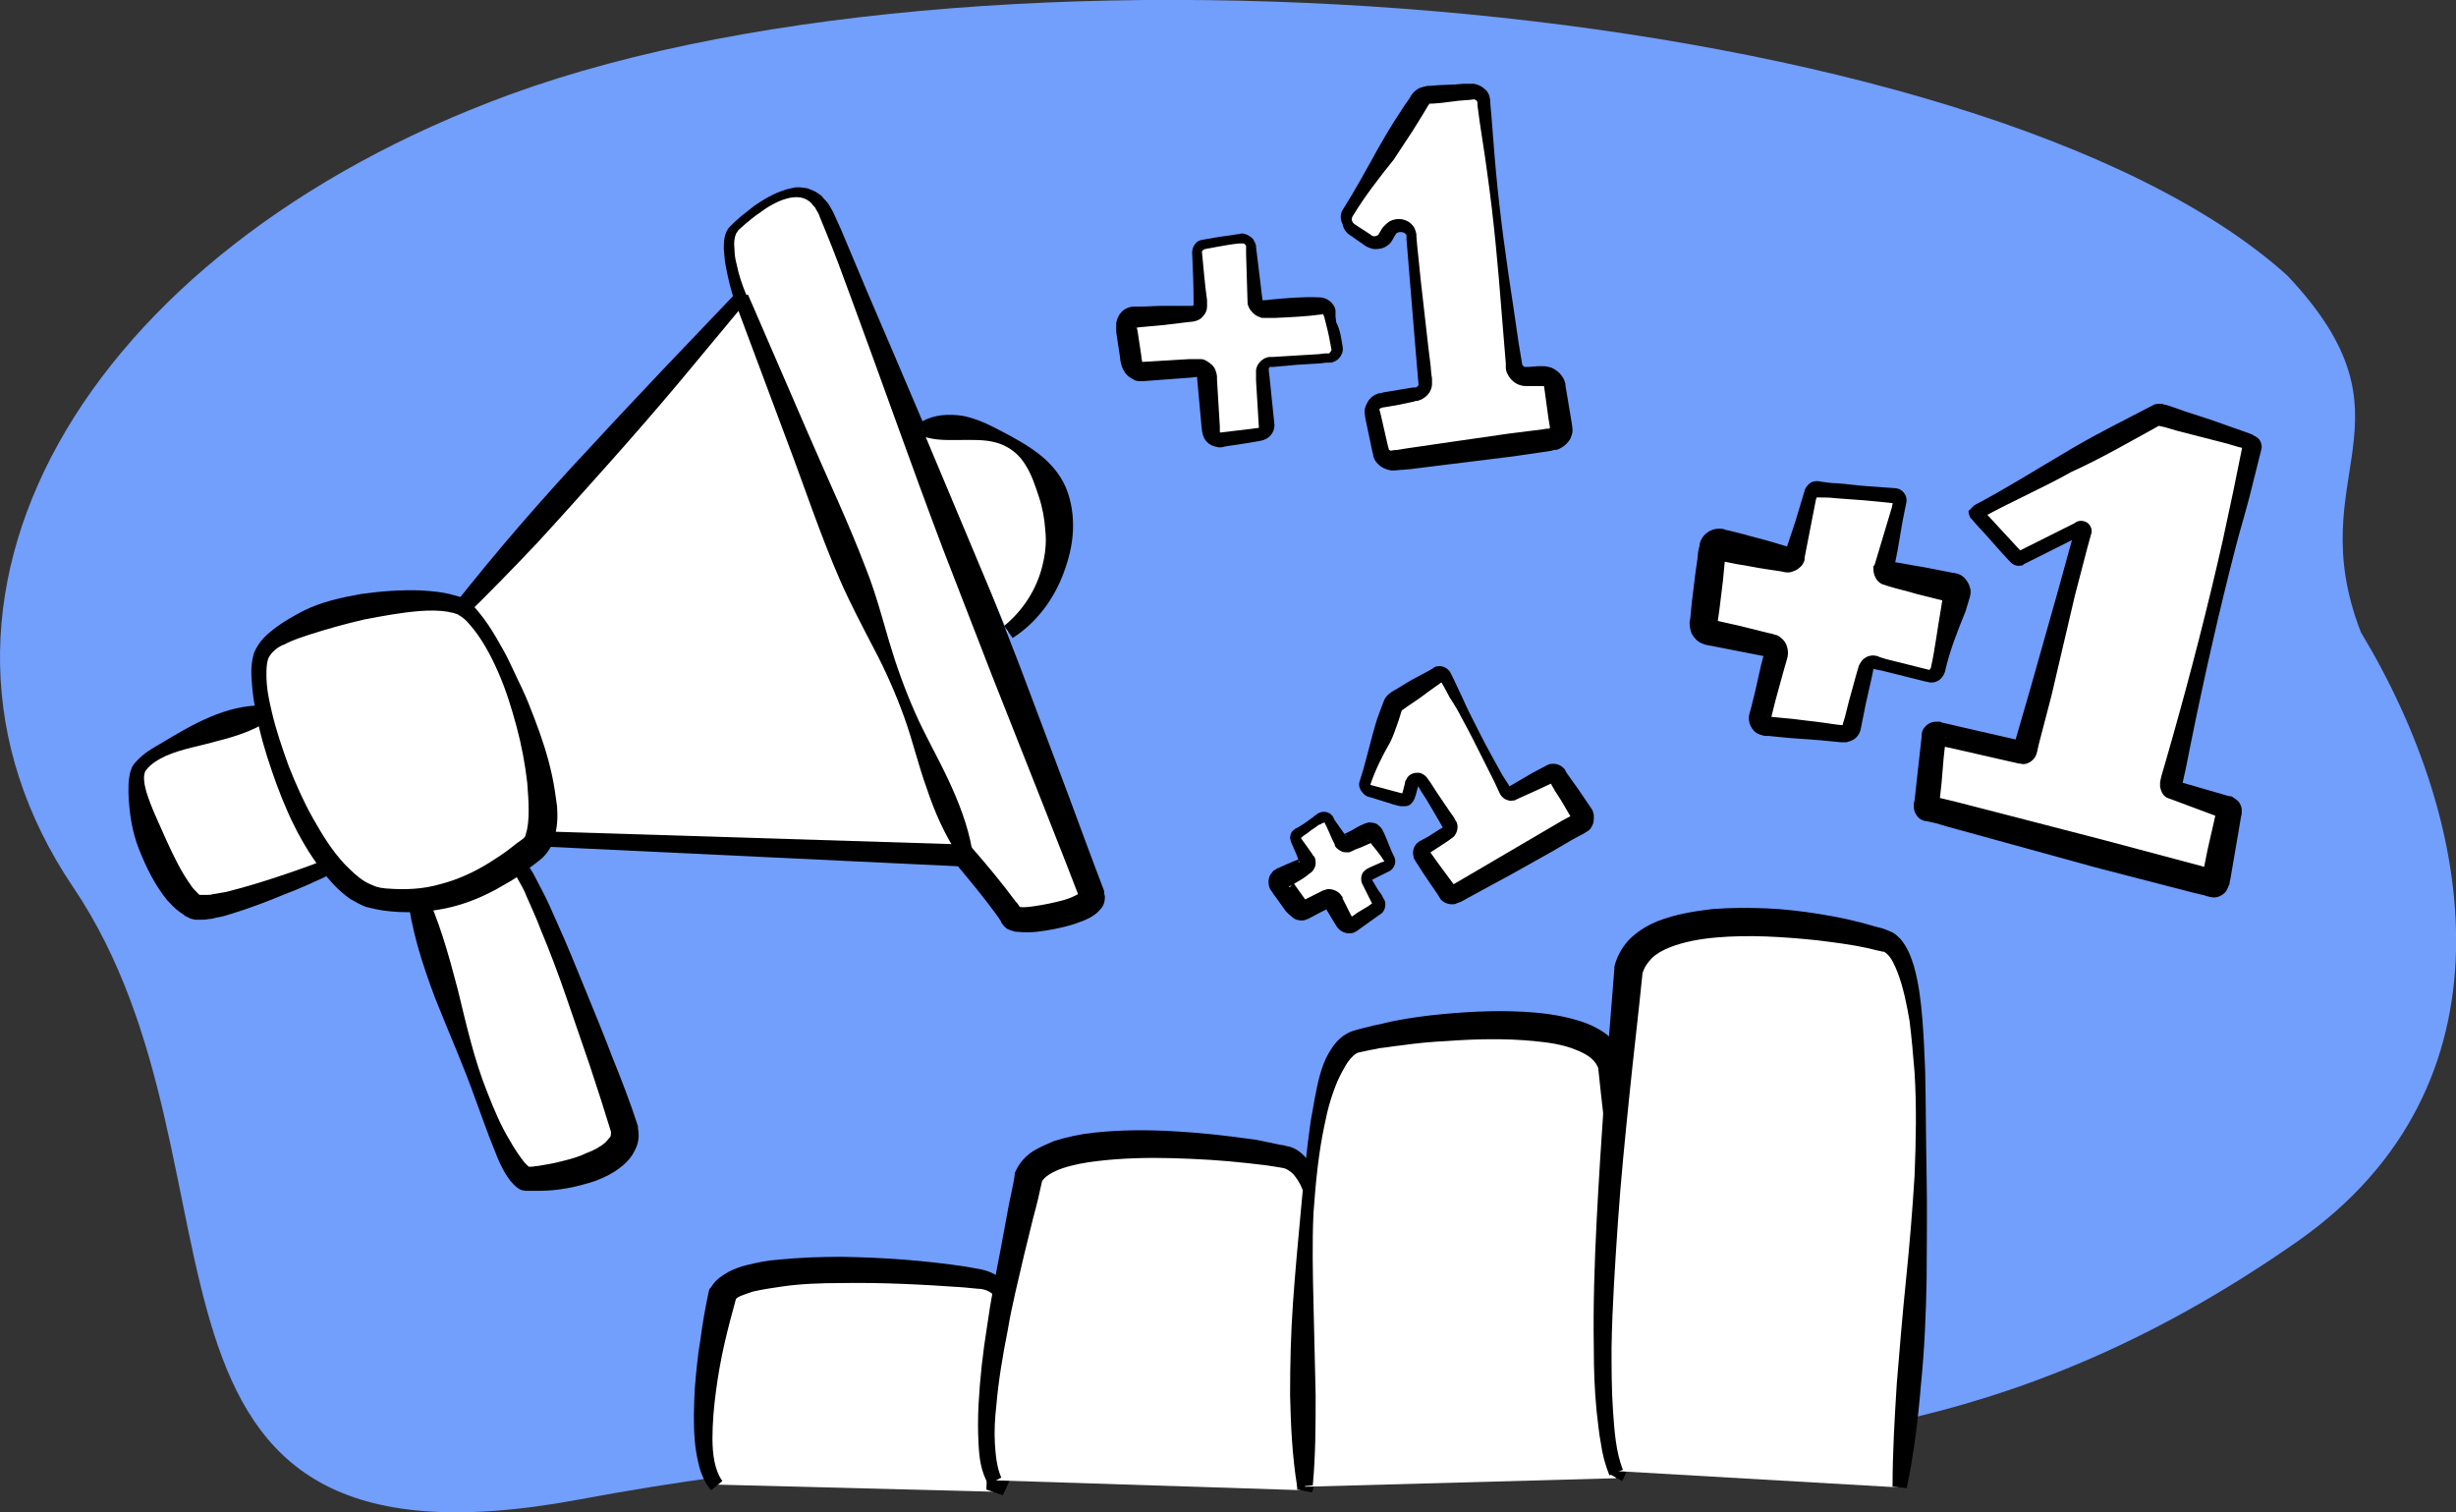 <?xml version="1.0" encoding="utf-8"?>
<!-- Generator: Adobe Illustrator 24.3.0, SVG Export Plug-In . SVG Version: 6.00 Build 0)  -->
<svg version="1.1" id="Слой_1" xmlns="http://www.w3.org/2000/svg" xmlns:xlink="http://www.w3.org/1999/xlink" x="0px" y="0px"
	 viewBox="0 0 346.1 213.1" style="enable-background:new 0 0 346.1 213.1;" xml:space="preserve">
<rect x="0" y="0" width="346.1" height="213.1" fill="#333333" stroke="none"/>
<style type="text/css">
	.st0{fill:#729EFC;}
	.st1{fill:#FFFFFF;}
</style>
<g>
	<path class="st0" d="M71.9,13.3C11.3,35.5-16.7,85,10.3,125s2.2,99.2,71.3,86.3c110.8-20.7,167.9,15.6,242.2-36.4
		c31.2-21.9,25.3-58.6,8.9-85.8c-8.7-22.4,9.1-29.7-10.4-50.3C279.2,0,141.2-12,71.9,13.3z"/>
	<g>
		<g>
			<path class="st1" d="M188.4,49l-0.8-4.8c-0.1-0.6-0.7-1.1-1.3-1l-8,0.5c-0.7,0-1.2-0.5-1.3-1.1l-0.6-7.8
				c-0.1-0.7-0.7-1.2-1.4-1.1l-5.2,0.8c-0.6,0.1-1.1,0.7-1,1.3l0.5,7.3c0,0.7-0.5,1.3-1.1,1.3l-8.2,0.5c-0.7,0-1.2,0.7-1.1,1.4
				l0.7,5.1c0.1,0.6,0.7,1.1,1.3,1l7.9-0.6c0.7,0,1.3,0.5,1.3,1.1l0.5,7.9c0,0.7,0.7,1.2,1.4,1.1l5.4-0.7c0.6-0.1,1.1-0.7,1.1-1.3
				l-0.6-7.6c-0.1-0.7,0.5-1.3,1.1-1.3l8.4-0.6C188,50.3,188.5,49.7,188.4,49z"/>
			<path d="M187.6,49.1c-0.2-1.1-0.4-2.2-0.7-3.3l-0.2-0.8l-0.1-0.4l-0.1-0.2l0-0.1c0,0,0,0,0,0c-0.1-0.1-0.2,0-0.2,0
				c-2.2,0.3-4.4,0.4-6.7,0.5l-0.8,0l-0.4,0c0,0-0.2,0-0.4,0c-0.1,0-0.3,0-0.4-0.1c-0.5-0.1-1-0.5-1.3-0.9c-0.2-0.2-0.3-0.5-0.4-0.7
				c-0.1-0.2-0.1-0.6-0.1-0.7l-0.1-3.3l-0.1-3.3l0-0.8l0-0.2c0,0,0-0.1,0-0.1c0-0.1,0-0.1-0.1-0.2c-0.1-0.1-0.2-0.2-0.3-0.2
				c-0.1,0-0.2,0-0.5,0c-1.1,0.1-2.2,0.3-3.3,0.5c-0.5,0.1-1.1,0.2-1.6,0.3c-0.3,0.1-0.5,0.3-0.4,0.6c0.2,2.2,0.4,4.4,0.7,6.6l0,0.4
				l0,0.2c0,0.1,0,0.2,0,0.3c0,0.5-0.2,1-0.6,1.4c-0.3,0.4-0.8,0.6-1.3,0.7l-0.9,0.1l-3.3,0.4c-1.1,0.1-2.2,0.2-3.3,0.3l-0.8,0.1
				c0,0,0.1,0,0.2,0c0,0,0.1-0.1,0.1-0.1c0,0,0,0,0,0c0,0,0-0.1,0,0.1l0.1,0.4l0.5,3.3l0.1,0.8l0.1,0.4c0,0.1,0,0,0,0c0,0,0,0,0,0
				c0-0.1-0.1-0.1-0.1-0.1c0,0-0.1,0-0.1,0c0,0,0,0-0.1,0l0.2,0l6.7-0.4l0.8,0l0.3,0c0.1,0,0.3,0,0.5,0c0.3,0,0.6,0.1,0.9,0.3
				c0.5,0.3,1,0.7,1.2,1.3c0.1,0.3,0.2,0.6,0.2,0.9l0,0.4l0.2,3.3l0.2,3.3l0,0.8c0,0,0,0,0,0c0.1,0-0.3,0.1,0.5,0l3.3-0.4l1.6-0.2
				c0.1,0,0.1,0,0.1-0.1l-0.4-6.6l0-0.8l0-0.2c0-0.1,0-0.2,0-0.4c0-0.2,0.1-0.5,0.2-0.7c0.2-0.4,0.6-0.8,1-1
				c0.2-0.1,0.5-0.2,0.7-0.2l0.4,0l3.3-0.2l3.3-0.2l0.8-0.1l0.4,0c0.1,0,0.1,0,0.2,0C187.6,49.5,187.7,49.3,187.6,49.1z M189.2,48.8
				c0.2,0.9-0.4,1.9-1.3,2.2c-0.2,0.1-0.5,0.1-0.6,0.1l-0.4,0l-0.8,0.1l-3.3,0.2l-3.3,0.3l-0.4,0c0,0-0.1,0-0.1,0
				c-0.1,0-0.1,0.1-0.2,0.2c0,0,0,0.1,0,0.1c0,0,0,0,0,0.1l0,0.2l0.1,0.8l0.7,6.8c0,1.1-0.8,2-1.9,2.2l-1.7,0.3l-3.3,0.5l-0.4,0.1
				c-0.1,0-0.5,0.1-0.7,0c-0.6-0.1-1.1-0.3-1.5-0.7c-0.4-0.4-0.6-0.9-0.7-1.5l-0.1-0.9l-0.3-3.3l-0.3-3.3l0-0.4c0,0,0,0,0,0.1
				c0,0,0,0.1,0.1,0.1c0,0,0,0,0.1,0c0,0,0,0,0,0l-0.2,0l-0.8,0.1l-6.7,0.5l-0.2,0c-0.2,0-0.3,0-0.5,0c-0.3,0-0.6-0.1-0.9-0.3
				c-0.6-0.3-1-0.7-1.3-1.3c-0.1-0.1-0.1-0.3-0.2-0.4c0-0.1-0.1-0.4-0.1-0.4l-0.1-0.4l-0.1-0.8l-0.5-3.3l0-0.4c0,0,0-0.2,0-0.4
				c0-0.2,0-0.3,0-0.5c0.1-0.6,0.4-1.2,0.8-1.6c0.4-0.4,1.1-0.7,1.7-0.7l0.8,0c1.1,0,2.2-0.1,3.3-0.1l3.3,0l0.8,0c0,0,0.1,0,0.1,0
				c0,0,0.1-0.1,0.1-0.1c0,0,0,0,0-0.1l0-0.2l0-0.4c0-2.2-0.1-4.4-0.2-6.7c0-0.9,0.6-1.7,1.4-1.8l1.7-0.3c1.1-0.2,2.2-0.3,3.3-0.5
				c0.2,0,0.2,0,0.5-0.1c0.2,0,0.4,0,0.6,0.1c0.4,0.1,0.8,0.4,1.1,0.7c0.1,0.2,0.2,0.4,0.3,0.6c0,0.1,0.1,0.2,0.1,0.3l0,0.2l0.1,0.8
				l0.4,3.3l0.4,3.3c0,0.2,0,0.1,0,0.1c0,0,0,0,0,0c0,0,0,0,0,0l0,0c0,0,0,0,0.1,0l0.4,0l0.8-0.1c2.2-0.2,4.4-0.4,6.7-0.3
				c1.1,0,2.1,0.8,2.3,1.8l0,0.2l0,0.1l0,0.2l0,0.4l0.1,0.8C188.9,46.6,189,47.7,189.2,48.8z"/>
		</g>
		<g>
			<path class="st1" d="M189.9,30.1l10.1-16c0.3-0.4,0.8-0.7,1.3-0.8l6-0.5c0.9-0.1,1.7,0.6,1.8,1.4l4.3,37.3
				c0.1,0.8,0.9,1.5,1.8,1.4l2.2-0.1c0.9,0,1.6,0.5,1.8,1.4l0.9,5.8c0.1,0.9-0.5,1.7-1.4,1.8l-22.2,3c-0.9,0.1-1.7-0.4-1.9-1.3
				l-1.2-5.3c-0.2-0.9,0.4-1.7,1.3-1.9l4.7-0.9c0.8-0.2,1.4-0.9,1.4-1.7l-2-20.7c-0.1-1.5-2.2-2-3.1-0.7l-0.7,1
				c-0.5,0.8-1.6,1-2.4,0.4l-2.3-1.5C189.7,31.7,189.4,30.8,189.9,30.1z"/>
			<path d="M189.2,29.6c1.7-2.7,3.3-5.6,4.9-8.5c0.8-1.4,1.6-2.8,2.5-4.2l1.3-2l0.7-1l0.3-0.5c0.2-0.3,0.5-0.6,0.8-0.8
				c0.3-0.2,0.6-0.3,1-0.4c0.2,0,0.3-0.1,0.5-0.1l0.3,0l1.2-0.1l2.4-0.1l1.2-0.1l0.6,0c0.2,0,0.5,0,0.8,0c0.6,0.1,1.2,0.4,1.7,0.9
				c0.2,0.2,0.4,0.5,0.5,0.9c0,0.2,0.1,0.3,0.1,0.5l0,0.3c0.3,3.2,0.5,6.5,0.8,9.7c0.6,6.5,1.5,12.9,2.5,19.4l0.7,4.8l0.4,2.4
				l0.1,0.6c0,0.1,0,0.1,0.1,0.2c0.1,0.1,0.1,0.1,0.2,0.2c0.1,0,0.1,0,0.2,0l0.5,0l1.2-0.1l0.3,0l0.2,0l0.3,0c0.4,0,0.7,0.1,1.1,0.2
				c0.7,0.3,1.3,0.8,1.7,1.5c0.1,0.2,0.2,0.4,0.2,0.5l0.1,0.3l0,0.2l0.1,0.6l0.2,1.2l0.4,2.4l0.2,1.2c0,0.1,0.1,0.6,0.1,1
				c0,0.4-0.2,0.8-0.3,1.1c-0.4,0.7-1,1.2-1.7,1.5c-0.2,0.1-0.4,0.1-0.6,0.1l-0.3,0.1l-0.6,0.1l-4.8,0.7l-9.7,1.2l-4.8,0.6l-1.2,0.1
				c-0.4,0-0.7,0.1-1.5,0.1c-0.7-0.1-1.4-0.4-1.9-0.9c-0.3-0.3-0.5-0.6-0.6-0.9c-0.1-0.2-0.1-0.4-0.1-0.5l-0.1-0.3l-1-4.8
				c0-0.1-0.1-0.6-0.1-0.9c0-0.4,0.1-0.7,0.3-1.1c0.3-0.7,0.9-1.2,1.5-1.4c0.2-0.1,0.3-0.1,0.5-0.1l0.3-0.1l0.6-0.1l1.2-0.2l2.4-0.4
				l0.3,0c0,0,0.1,0,0.1,0c0.1,0,0.1-0.1,0.2-0.1c0.1-0.1,0.2-0.2,0.2-0.3l-0.4-4.7l-0.8-9.7l-0.4-4.9l-0.1-1.2l0-0.3l0-0.2
				c0-0.1-0.1-0.2-0.1-0.2c-0.2-0.3-0.8-0.4-1.2-0.2c-0.1,0.1-0.2,0.1-0.2,0.2c-0.1,0.1-0.2,0.3-0.3,0.5l-0.3,0.5
				c-0.1,0.2-0.4,0.5-0.6,0.6c-0.5,0.4-1.1,0.5-1.7,0.5c-0.3,0-0.6-0.1-0.9-0.2c-0.1-0.1-0.3-0.1-0.4-0.2l-0.3-0.2l-2-1.4
				c-0.5-0.3-0.9-0.9-1-1.5C188.8,30.8,188.9,30.1,189.2,29.6z M190.6,30.5c-0.2,0.4-0.1,0.8,0.3,1.1l2,1.3l0.3,0.2
				c0,0,0.1,0.1,0.1,0.1c0.1,0,0.2,0.1,0.3,0.1c0.2,0,0.5-0.1,0.6-0.2c0.1-0.1,0.1-0.1,0.2-0.3l0.3-0.5c0.1-0.2,0.2-0.3,0.4-0.5
				c0.2-0.2,0.4-0.4,0.7-0.6c1.1-0.6,2.5-0.4,3.3,0.6c0.2,0.2,0.3,0.5,0.4,0.8c0,0.1,0.1,0.3,0.1,0.4l0,0.3l0.1,1.2l0.5,4.9l1.1,9.7
				l0.3,2.4l0.1,1.2l0.1,0.6l0,0.3c0,0.1,0,0.3,0,0.5c0,0.7-0.4,1.4-0.9,1.8c-0.3,0.2-0.5,0.4-0.9,0.5c-0.2,0.1-0.3,0.1-0.5,0.1
				l-0.3,0.1l-2.4,0.5l-1.2,0.2l-0.6,0.1c-0.1,0-0.2,0-0.3,0.1c0,0-0.1,0-0.1,0c-0.1,0-0.2,0.1-0.2,0.2c0,0,0,0.1,0,0.1
				c0,0,0,0,0.1,0.3l1.1,4.8l0.1,0.3c0,0.1,0,0.1,0,0.1c0,0,0,0.1,0.1,0.1c0.1,0.1,0.1,0.1,0.2,0.1c0,0,0.5-0.1,0.9-0.1l1.2-0.2
				l4.8-0.7l9.7-1.4l4.8-0.6l0.6-0.1l0.3,0l0,0c0,0,0.1,0,0.1-0.1l0,0c0,0,0,0.1,0-0.2l-0.2-1.2l-0.6-4.4c0,0,0-0.1-0.1-0.1
				c0,0-0.1,0-0.1,0l0,0l-0.2,0l-0.3,0l-1.2,0l-0.3,0l-0.4,0c-0.4,0-0.7-0.1-1-0.2c-0.7-0.3-1.2-0.8-1.5-1.4c-0.2-0.3-0.3-0.7-0.3-1
				l0-0.6l-0.2-2.4l-0.4-4.9c-0.5-6.5-1.1-13-2-19.4c-0.4-3.2-1-6.4-1.4-9.7l0-0.3c0,0,0-0.1,0-0.1c0-0.1-0.1-0.1-0.1-0.2
				c-0.1-0.1-0.3-0.2-0.4-0.2c-0.1,0-0.6,0.1-1,0.1l-1.2,0.1l-2.4,0.3l-1.2,0.1l-0.3,0c0,0-0.1,0-0.1,0c-0.1,0-0.1,0-0.1,0.1
				c0,0-0.1,0.1-0.1,0.1l-0.3,0.5l-0.6,1l-1.3,2.1c-0.9,1.4-1.8,2.7-2.7,4.1C194.3,25.1,192.3,27.7,190.6,30.5z"/>
		</g>
	</g>
	<g>
		<g>
			<path class="st1" d="M273.1,94.4l2.4-10.1c0.1-0.5-0.2-1-0.7-1.2l-8.8-2c-0.5-0.1-0.8-0.6-0.7-1.2l2.1-8.8
				c0.1-0.6-0.3-1.1-0.8-1.2L255.9,69c-0.5,0-0.9,0.3-1,0.7l-2.1,8.3c-0.1,0.5-0.6,0.8-1.1,0.7l-9.4-2.1c-0.6-0.1-1.1,0.3-1.2,0.8
				l-1.3,10.4c-0.1,0.5,0.3,0.9,0.7,1l8.8,1.9c0.5,0.1,0.9,0.6,0.7,1.2l-2.3,8.9c-0.1,0.6,0.2,1.1,0.8,1.2l11,1.1
				c0.5,0,0.9-0.3,1-0.7l2.1-8.7c0.1-0.5,0.6-0.8,1.2-0.7l8,2C272.5,95.2,273,94.9,273.1,94.4z"/>
			<path d="M272.1,94.1c0.6-2.7,0.9-5.4,1.4-8.2c0.1-0.7,0.2-1.4,0.4-2c0-0.2,0,0,0,0.1c0,0.1,0,0.1,0,0.2c0,0.1,0.1,0.3,0.2,0.4
				c0.1,0.1,0.2,0.2,0.4,0.2l-0.4-0.1l-4-1c-1.3-0.4-2.7-0.7-4-1.1l-0.3-0.1c-0.2-0.1-0.4-0.1-0.6-0.2c-0.4-0.2-0.7-0.5-0.9-0.9
				c-0.2-0.4-0.3-0.8-0.3-1.2c0-0.1,0-0.2,0-0.3c0-0.1,0-0.2,0.1-0.2l0.1-0.2l0.6-2l1.2-4l0.6-2l0.1-0.5l0,0c0,0,0-0.1,0-0.1
				l-0.9-0.1l-1-0.1l-2.1-0.2c-1.4-0.1-2.8-0.2-4.1-0.3c-0.7-0.1-1.4-0.1-2.1-0.1l-0.5,0c0,0,0,0,0,0c0,0,0,0,0,0l0,0l-0.1,0.3
				l-0.8,4.1l-0.8,4.1l0,0.1l0,0.2c0,0.1-0.1,0.2-0.1,0.3c-0.1,0.2-0.2,0.4-0.4,0.6c-0.3,0.3-0.7,0.6-1.1,0.7
				c-0.4,0.2-0.9,0.2-1.3,0.1l-0.5-0.1l-2-0.3c-1.4-0.2-2.7-0.5-4.1-0.7l-2-0.4l-0.5-0.1l-0.3-0.1c0,0,0.2,0,0.2,0
				c0.4,0,0.7-0.2,0.9-0.6c0-0.1,0.1-0.2,0.1-0.3c0,0,0-0.1,0,0l0,0.1l0,0.1l-0.1,0.5l-0.1,1l-0.2,2.1l-0.5,4.1l-0.3,2.1l-0.1,0.4
				c0-0.2,0-0.4-0.1-0.6c-0.1-0.2-0.2-0.3-0.4-0.4c-0.1-0.1-0.5-0.2-0.2-0.1l4,0.9l4,1l0.5,0.1l0.3,0.1c0.1,0,0.2,0.1,0.4,0.1
				c0.2,0.1,0.4,0.2,0.6,0.4c0.8,0.6,1.1,1.7,0.9,2.7l-0.6,2.1l-1.1,4l-0.5,2l-0.2,0.9c0-0.2-0.1-0.5-0.2-0.6
				c-0.1-0.1-0.2-0.1-0.3-0.1l0.5,0.1l1,0.1l2.1,0.2l4.1,0.5l2.1,0.3l1,0.1l0.1,0l0.1,0l0,0c0,0-0.1,0-0.1,0c-0.1,0-0.1,0.1-0.2,0.1
				c0,0-0.1,0.1-0.1,0.2l0.1-0.5l0.3-1l0.5-2l1.1-4l0.3-1l0-0.1l0.1-0.2c0.1-0.2,0.2-0.3,0.3-0.5c0.2-0.3,0.5-0.5,0.9-0.7
				c0.3-0.1,0.7-0.2,1.1-0.1c0.2,0,0.3,0.1,0.4,0.1l0.2,0.1l1,0.3l4,1l2,0.5L272.1,94.1C272.2,94.1,272.1,94.1,272.1,94.1
				C272.1,94.1,272.1,94.1,272.1,94.1z M274.1,94.6c-0.2,0.7-0.7,1.3-1.4,1.5c-0.3,0.1-0.8,0.1-1,0l-0.5-0.1l-2-0.5l-4-1l-1-0.2
				l-0.3-0.1c-0.1,0-0.2,0-0.1,0c0,0,0.1,0,0.1,0c0,0,0,0,0.1,0c0,0,0.1-0.2,0,0.1l-0.2,1l-0.9,4l-0.4,2l-0.2,1l-0.1,0.5
				c-0.1,0.4-0.3,0.8-0.6,1.1c-0.3,0.3-0.7,0.5-1.1,0.6c-0.2,0.1-0.4,0.1-0.6,0.1l-0.4,0l-1-0.1l-2.1-0.2l-4.1-0.3l-2.1-0.2l-1-0.1
				l-0.5,0c-0.4-0.1-0.9-0.2-1.3-0.5c-0.7-0.6-1.1-1.5-0.9-2.5l0.3-1.1l0.5-2l0.9-4l0.5-1.9c-0.1,0.3,0,0.6,0.3,0.8
				c0.1,0,0.1,0.1,0.2,0.1c0,0,0.1,0,0.1,0l0.1,0l-0.1,0l-0.5-0.1l-4.1-0.8l-4.1-0.8c-0.1,0-0.1,0-0.4-0.1c-0.3-0.1-0.5-0.2-0.7-0.3
				c-0.5-0.3-0.8-0.7-1.1-1.2c-0.2-0.5-0.3-1-0.3-1.6l0.1-0.6l0.2-2.1l0.5-4.1l0.3-2.1l0.1-1l0.1-0.5l0.1-0.4c0-0.3,0.1-0.5,0.2-0.8
				c0.5-1,1.5-1.6,2.5-1.6c0.3,0,0.6,0,0.8,0.1l0.3,0.1l0.5,0.1l2,0.5c1.3,0.4,2.7,0.7,4,1.1l2,0.6l0.5,0.1c-0.1,0-0.2,0-0.3,0
				c-0.1,0-0.2,0.1-0.2,0.2c0,0-0.1,0.1-0.1,0.1c0,0,0,0,0,0.1c0,0,0,0,0,0l0-0.1l1.3-3.9l1.2-4l0.1-0.3c0-0.2,0.1-0.3,0.2-0.5
				c0.2-0.3,0.4-0.5,0.7-0.7c0.3-0.2,0.7-0.2,1-0.2l0.6,0.1c0.7,0.1,1.4,0.2,2.1,0.2c1.4,0.1,2.7,0.3,4.1,0.4l4.2,0.3
				c0.7,0.1,1.2,0.6,1.4,1.2c0.1,0.3,0.1,0.7,0,1l-0.1,0.5l-0.4,2l-0.7,4.1l-0.4,2l0,0.3c0,0.1,0,0,0-0.1c0-0.1,0-0.2,0-0.3
				c0-0.1-0.1-0.2-0.2-0.2c0,0-0.1-0.1-0.1-0.1l0.2,0c1.4,0.2,2.7,0.5,4.1,0.7l4.1,0.8l0.6,0.1c0.5,0.1,0.9,0.4,1.2,0.7
				c0.3,0.4,0.6,0.8,0.7,1.3c0.1,0.2,0.1,0.5,0.1,0.7c0,0.2-0.1,0.6-0.1,0.6c-0.2,0.7-0.4,1.3-0.6,2
				C275.7,89.3,274.7,91.9,274.1,94.6z"/>
		</g>
		<g>
			<path class="st1" d="M278.9,72l25.3-13.5c0.1-0.1,0.2-0.1,0.3,0l12.8,3.9c0.2,0.1,0.3,0.3,0.3,0.5l-11.6,48
				c0,0.2,0.1,0.4,0.3,0.5l7.6,2.5c0.2,0.1,0.3,0.3,0.3,0.5l-1.9,10.1c0,0.2-0.3,0.4-0.5,0.3l-40-10.6c-0.2-0.1-0.3-0.2-0.3-0.4
				l1.1-9.8c0-0.2,0.3-0.4,0.5-0.4l11.9,2.7c0.2,0.1,0.5-0.1,0.5-0.3l8.3-30.7c0.1-0.3-0.3-0.6-0.6-0.5l-8.3,4.1
				c-0.2,0.1-0.4,0-0.5-0.1l-5.6-6.1C278.6,72.4,278.7,72.1,278.9,72z"/>
			<path d="M278.4,71.1c4.2-2.2,8.3-4.8,12.4-7.2c4.1-2.5,8.4-4.6,12.6-6.8c0.3-0.2,0.7-0.2,1-0.2c0.2,0,0.4,0,0.5,0.1l0.1,0
				l0.4,0.1l0.9,0.3l1.7,0.6l3.4,1.1l3.4,1.2l1.7,0.6l0.8,0.3l0.2,0.1l0.1,0.1c0.1,0,0.3,0.1,0.4,0.2c0.5,0.3,0.8,1,0.7,1.6L317,70
				c-0.6,2.3-1.3,4.6-1.9,6.9c-2.4,9.3-4.5,18.6-6.4,28l-0.7,3.5l-0.4,1.8l-0.2,0.9c0,0,0,0.1,0,0.1c0-0.1,0-0.2,0-0.3
				c0-0.2-0.1-0.4-0.2-0.5c-0.1-0.2-0.3-0.3-0.4-0.3c-0.1-0.1,0,0,0,0l0.1,0l6.9,2l0.4,0.1l0.1,0l0.1,0c0,0,0.2,0.1,0.2,0.1
				c0.3,0.2,0.6,0.4,0.9,0.7c0.2,0.3,0.4,0.7,0.4,1.1c0,0.1,0,0.2,0,0.3l0,0.2l0,0.1l-0.1,0.4l-0.3,1.8l-0.6,3.5l-0.6,3.5l-0.1,0.4
				l0,0.2c0,0,0,0.1-0.1,0.2c0,0.1-0.1,0.2-0.1,0.3c-0.1,0.2-0.2,0.4-0.3,0.6c-0.6,0.7-1.4,1-2.2,0.8c-0.1,0-0.2,0-0.3-0.1l-0.1,0
				l-0.1,0l-0.2-0.1l-1.7-0.4l-13.9-3.6l-13.8-3.8l-6.9-1.9l-1.7-0.5l-0.9-0.2l-0.4-0.1l-0.1,0l-0.1,0c-0.1,0-0.2-0.1-0.3-0.1
				c-0.4-0.1-0.7-0.4-0.9-0.7c-0.2-0.3-0.4-0.7-0.4-1.1c0-0.6,0-0.5,0-0.6l0.1-0.4l0.1-0.9l0.2-1.8l0.4-3.6l0.2-1.8l0.1-0.9l0-0.2
				c0,0.1,0-0.5,0.2-0.8c0.4-0.7,1.1-1.1,1.8-1.1c0.2,0,0.4,0,0.5,0l0.1,0l0.2,0.1l0.4,0.1l0.9,0.2l1.7,0.4l3.5,0.8l3.5,0.8l0.9,0.2
				l0.4,0.1l0.2,0.1c-0.1,0-0.3,0-0.5,0c-0.3,0.1-0.7,0.4-0.8,0.8l0.1-0.4l0.2-0.9l2-6.9l3.9-13.8l1.9-6.9l0.5-1.7
				c-0.1,0.3,0.1,0.6,0.3,0.7c0.2,0.1,0.4,0.2,0.6,0.1l-0.7,0.3l-3.2,1.6l-3.2,1.6l-0.8,0.4l-0.2,0.1l-0.1,0.1
				c-0.1,0.1-0.2,0.1-0.4,0.1c-0.5,0.1-1-0.1-1.4-0.5l-1.2-1.3l-2.4-2.7l-1.2-1.3l-0.6-0.7l-0.1-0.1l-0.1-0.1c0,0-0.1-0.1-0.1-0.2
				c-0.1-0.2-0.2-0.5-0.2-0.8C277.7,71.8,278,71.3,278.4,71.1z M279.4,72.9c0.2-0.1,0.3-0.3,0.3-0.6c0-0.1,0-0.2-0.1-0.3
				c0,0,0,0-0.1-0.1c0,0,0,0,0,0l0.1,0.1l0.6,0.7l1.2,1.3l2.4,2.6l1.2,1.3c-0.2-0.2-0.4-0.2-0.6-0.2c-0.1,0-0.1,0-0.1,0l0.1,0
				l0.2-0.1l0.8-0.4l3.2-1.6l3.2-1.6l0.4-0.2l0.2-0.1l0.1-0.1l0,0l0.2-0.1c0.5-0.2,1.1-0.1,1.5,0.2c0.4,0.3,0.7,1,0.5,1.5l-0.5,1.8
				l-1.8,6.9L289.1,98l-1.8,6.9l-0.2,0.9l-0.1,0.4c-0.2,0.7-0.8,1.2-1.4,1.4c-0.3,0.1-0.7,0.1-0.9,0l-0.2,0l-0.4-0.1l-0.9-0.2
				l-3.5-0.8l-3.5-0.8l-1.8-0.4l-0.9-0.2l-0.4-0.1l-0.2,0c0,0-0.1,0-0.1,0c0.1,0,0.2,0,0.3,0c0.4,0,0.8-0.2,1-0.7
				c0.1-0.2,0.2-0.6,0.1-0.4l0,0.2l-0.1,0.9l-0.2,1.8l-0.3,3.6l-0.2,1.8l-0.1,0.9l0,0.4c0,0,0,0.3,0-0.1c0-0.3-0.1-0.5-0.3-0.7
				c-0.2-0.2-0.4-0.3-0.6-0.4c-0.1,0-0.1,0-0.2-0.1l0,0l0.1,0l0.4,0.1l0.9,0.2l1.7,0.4l7,1.8l13.9,3.6l13.9,3.7l1.7,0.5l0.2,0.1
				l0.1,0l0.1,0c0,0-0.1,0-0.2,0c-0.5-0.1-1,0.1-1.4,0.5c-0.1,0.1-0.2,0.2-0.2,0.4c0,0.1-0.1,0.1-0.1,0.2c0,0.1,0,0.2,0,0.1l0-0.2
				l0.1-0.4l0.7-3.5l0.8-3.5l0.4-1.8l0.1-0.4l0-0.1c0-0.1,0,0,0,0.1c0,0.1,0,0.1,0,0.2c0,0.3,0.1,0.5,0.2,0.7
				c0.1,0.2,0.3,0.3,0.5,0.4c0,0,0.1,0,0.1,0l-0.1,0l-0.1,0l-0.4-0.2l-6.7-2.5l-0.3-0.1c-0.3-0.1-0.6-0.3-0.8-0.6
				c-0.2-0.3-0.3-0.6-0.4-1c0-0.2,0-0.4,0-0.5l0-0.2l0.2-0.9l0.5-1.7l1-3.5c2.6-9.2,5-18.5,7.1-27.8c0.5-2.3,1-4.7,1.5-7l1.4-6.9
				c-0.1,0.3,0.1,0.7,0.4,0.8c0.1,0,0.1,0.1,0.2,0.1c0,0,0,0-0.1,0l-0.2-0.1l-0.9-0.2l-1.7-0.5l-3.5-0.9l-3.5-0.9l-1.7-0.5l-0.9-0.2
				l-0.4-0.1c0,0-0.1,0-0.1,0c0.1,0,0.2,0,0.3,0c0.2,0,0.4,0,0.6-0.1c-4.2,2.3-8.3,4.7-12.7,6.7C288,68.7,283.6,70.6,279.4,72.9z"/>
		</g>
	</g>
	<g>
		<g>
			<path class="st1" d="M195.8,121l-1.9-3.4c-0.2-0.3-0.6-0.5-1-0.3l-2.9,1.5c-0.4,0.2-0.8,0-1-0.3l-1.7-2.9
				c-0.2-0.4-0.7-0.5-1.1-0.2l-3.2,2.2c-0.3,0.2-0.4,0.7-0.2,1l1.5,2.7c0.2,0.4,0.1,0.9-0.3,1l-3,1.5c-0.4,0.2-0.6,0.7-0.3,1.1
				l2.3,3.2c0.2,0.3,0.6,0.4,1,0.2l2.9-1.5c0.4-0.2,0.8-0.1,1,0.3l1.7,3c0.2,0.4,0.7,0.5,1.1,0.3l3.3-2.2c0.3-0.2,0.4-0.7,0.2-1
				l-1.6-2.8c-0.2-0.4-0.1-0.9,0.3-1.1l2.5-1.2C195.8,121.8,196,121.4,195.8,121z"/>
			<path d="M195.1,121.4c-0.6-1-1.4-1.9-2.1-2.8l-0.2-0.3c0,0.1,0.1,0.2,0.2,0.2c0.1,0.1,0.2,0.1,0.3,0.1c0.1,0,0.1,0,0.2,0
				c0,0-0.1,0.1-0.1,0.1c-0.5,0.2-1.1,0.5-1.6,0.7l-0.8,0.3l-0.4,0.2l-0.2,0.1c-0.1,0-0.2,0.1-0.3,0.1c-0.2,0-0.4,0-0.5,0
				c-0.4,0-0.7-0.2-1-0.4c-0.1-0.1-0.3-0.2-0.4-0.4c-0.1-0.1-0.1-0.1-0.1-0.2l0-0.1l-0.4-0.8l-0.7-1.6l-0.2-0.4l-0.1-0.2
				c0,0,0,0,0,0c0,0,0-0.1-0.1-0.1c0,0-0.1,0.1-0.3,0.1c-0.1,0.1-0.2,0.2-0.4,0.2l-0.7,0.5c-0.5,0.3-0.9,0.7-1.4,1
				c-0.7,0.5-0.4,0.4-0.4,0.5l1,1.4l0.5,0.7l0.1,0.2l0.1,0.1l0,0l0.1,0.1c0.2,0.3,0.2,0.7,0.2,1c0,0.4-0.2,0.7-0.4,1
				c-0.2,0.3-0.7,0.5-0.7,0.6l-0.7,0.5c-0.5,0.3-1,0.6-1.5,0.9l-0.4,0.2l-0.1,0.1c0,0,0.1,0,0.1,0c0.1,0,0.1-0.1,0.2-0.1
				c0.2-0.2,0.2-0.5,0.1-0.8c0,0,0-0.1,0-0.1c0,0,0,0,0,0.1l0.1,0.2l0.3,0.3l0.5,0.7l1,1.4l0.3,0.4l0.1,0.1l0,0c0,0,0,0,0,0
				c0-0.1-0.1-0.1-0.2-0.1c-0.1-0.1-0.3-0.1-0.4-0.1c-0.1,0-0.1,0-0.2,0c0,0-0.2,0.1-0.1,0l1.6-0.8l0.8-0.4l0.4-0.2l0.2-0.1
				c0.2-0.1,0.4-0.1,0.6-0.2c0.8-0.1,1.7,0.3,2.1,1l0.1,0.1l0,0.1l0,0.1l0.1,0.2l0.2,0.4l0.8,1.6l0.4,0.7c-0.1-0.1-0.3-0.2-0.4-0.2
				c0,0-0.1,0-0.1,0c0,0-0.1,0.1,0,0l0.4-0.2l0.7-0.5l1.5-0.9l0.7-0.5c0,0-0.1,0.2-0.1,0.2l-0.6-1.2l-0.8-1.6
				c-0.3-0.5-0.2-1.3,0.1-1.7c0.1-0.1,0.2-0.2,0.3-0.3c0.1-0.1,0.3-0.2,0.3-0.2l0.4-0.2l1.6-0.7L195.1,121.4
				C195.1,121.3,195.1,121.3,195.1,121.4C195.1,121.3,195.1,121.4,195.1,121.4z M196.4,120.6c0.3,0.5,0.3,1.2-0.1,1.7
				c-0.1,0.2-0.5,0.5-0.6,0.5l-0.4,0.2l-1.6,0.8l-0.4,0.2c-0.1,0,0,0,0,0c0,0,0,0,0,0c0,0,0-0.1,0-0.1l0.9,1.5l0.5,0.7l0.2,0.4
				c0,0,0.3,0.4,0.3,0.7c0.1,0.7-0.2,1.4-0.8,1.7l-0.7,0.5l-1.4,1l-0.7,0.5l-0.4,0.3c0,0-0.2,0.1-0.4,0.2c-0.2,0.1-0.4,0.1-0.5,0.1
				c-0.7,0.1-1.5-0.3-1.9-0.9l-0.5-0.8l-0.9-1.5l-0.4-0.7c0.1,0.2,0.3,0.3,0.6,0.3c0.1,0,0.1,0,0.2,0l-0.2,0.1l-0.4,0.2l-0.8,0.4
				l-1.5,0.8l-0.2,0.1c-0.1,0-0.2,0.1-0.3,0.1c-0.2,0.1-0.4,0.1-0.6,0.1c-0.4,0-0.9-0.1-1.2-0.4c-0.2-0.1-0.3-0.3-0.5-0.4l-0.2-0.2
				l-0.3-0.3l-1-1.4l-0.5-0.7l-0.3-0.4l-0.1-0.2l-0.1-0.1c-0.1-0.1-0.1-0.2-0.2-0.3c-0.4-0.8-0.3-1.8,0.3-2.4
				c0.1-0.2,0.3-0.3,0.5-0.4c0.1-0.1,0.2-0.1,0.3-0.2l0.1,0l0.4-0.2c0.5-0.2,1.1-0.5,1.6-0.7l0.8-0.3c0.2-0.1,0,0,0,0.1
				c0,0.1,0,0.1,0,0.2c0,0.1,0,0.1,0.1,0.2c0,0,0,0,0,0l0-0.1l0-0.1l-0.1-0.2l-0.3-0.8l-0.7-1.6c0,0-0.1-0.2-0.1-0.3
				c0-0.1-0.1-0.3-0.1-0.4c0-0.3,0.1-0.6,0.2-0.8c0.1-0.2,0.4-0.4,0.5-0.5l0.4-0.2c0.5-0.3,1-0.6,1.5-1l0.7-0.5
				c0.1-0.1,0.2-0.2,0.4-0.3c0.1-0.1,0.2-0.2,0.5-0.3c0.5-0.2,1.1-0.1,1.5,0.2c0.1,0.1,0.2,0.2,0.3,0.3l0.1,0.2l0.2,0.4l1,1.4
				l0.5,0.7l0.1,0.1c0,0,0,0,0,0c0,0,0-0.1,0-0.1c0,0-0.1-0.1-0.2-0.1c0,0-0.1,0-0.1,0l-0.1,0l0,0l0,0l0.4-0.2l0.8-0.4
				c0.5-0.3,1-0.6,1.5-0.8l0.2-0.1c0.2-0.1,0.4-0.1,0.6-0.2c0.4,0,0.8,0,1.2,0.2c0.3,0.2,0.6,0.5,0.8,0.8c0.1,0.2,0.1,0.3,0.2,0.4
				C195.5,118.4,195.9,119.6,196.4,120.6z"/>
		</g>
		<g>
			<path class="st1" d="M192.4,110.4l3.8-11.2c0.1-0.2,0.2-0.3,0.3-0.4l6-3.9c0.4-0.3,0.9-0.1,1.1,0.3l8.4,16.1
				c0.2,0.4,0.7,0.5,1.1,0.3l5.3-2.7c0.4-0.2,0.8-0.1,1,0.3l3.6,5.5c0.2,0.4,0.1,0.9-0.3,1.1L205,126c-0.4,0.2-0.8,0.1-1-0.2
				l-3.7-5.2c-0.3-0.4-0.2-0.9,0.2-1.1l3.4-2.2c0.4-0.2,0.5-0.7,0.2-1.1l-3.8-6c-0.4-0.6-1.2-0.5-1.4,0.2l-0.5,1.8
				c-0.1,0.4-0.6,0.7-1,0.5l-4.5-1.3C192.5,111.3,192.2,110.8,192.4,110.4z"/>
			<path d="M191.6,110.1c0.7-2.1,1.2-4.3,1.8-6.5c0.3-1.1,0.6-2.2,1-3.2l0.6-1.6c0.1-0.3,0.3-0.6,0.6-0.9c0.4-0.3,0.4-0.3,0.5-0.4
				l0.7-0.4c1-0.6,1.9-1.2,2.9-1.7l1.5-0.8l0.7-0.4l0.1-0.1c0.1,0,0.1-0.1,0.2-0.1c0.1-0.1,0.3-0.1,0.4-0.1c0.3-0.1,0.6,0,0.9,0.1
				c0.3,0.1,0.5,0.3,0.7,0.5c0.1,0.1,0.2,0.3,0.2,0.3l0.1,0.2l0.4,0.8l0.7,1.5c0.5,1,0.9,2,1.4,3c1,2,2,4,3.1,6l1.6,2.9l0.9,1.4
				l0.1,0.2c0,0,0,0,0,0c0,0,0,0,0,0c0,0,0,0,0,0c0,0,0,0,0,0l0.2-0.1l2.9-1.7l1.5-0.8l0.4-0.2c0.1-0.1,0.2-0.1,0.6-0.3
				c0.7-0.2,1.5,0,2,0.5c0.1,0.1,0.3,0.3,0.3,0.4l0.1,0.2l0.2,0.3l0.5,0.7l1,1.4l1.9,2.8c0,0,0.1,0.1,0.1,0.2
				c0.1,0.1,0.1,0.2,0.1,0.3c0.1,0.2,0.1,0.4,0.1,0.6c0,0.4,0,0.8-0.2,1.2c-0.2,0.4-0.4,0.7-0.8,0.9c-0.2,0.1-0.2,0.1-0.3,0.2
				l-0.2,0.1l-1.5,0.8l-2.9,1.7l-5.9,3.3l-5.9,3.2l-0.7,0.4l-0.4,0.2l-0.3,0.1c-0.2,0.1-0.3,0.1-0.5,0.2c-0.7,0.1-1.5-0.1-2-0.7
				c-0.1-0.2-0.1-0.2-0.2-0.3l-0.1-0.2l-0.2-0.3l-1.9-2.8l-0.9-1.4l-0.2-0.3l-0.1-0.2c-0.1-0.1-0.2-0.3-0.2-0.5
				c-0.2-0.7,0-1.4,0.5-1.9c0.1-0.1,0.3-0.2,0.4-0.3l0.2-0.1l0.4-0.2l0.7-0.4l1.4-0.9l0.7-0.4c-0.1,0-0.1,0.1-0.1,0.2
				c0,0,0,0.1,0,0.1l-0.2-0.4l-0.4-0.7l-1.7-2.9l-0.9-1.4l-0.4-0.7c0,0,0.1,0,0.1,0c0,0,0,0,0-0.1l-0.2,0.7l-0.2,0.8l-0.1,0.2
				c0,0.1,0,0.1-0.1,0.3c-0.1,0.3-0.3,0.5-0.5,0.7c-0.2,0.2-0.5,0.3-0.8,0.3c-0.1,0-0.3,0-0.4,0c-0.1,0-0.1,0-0.2,0l-0.1,0l-0.8-0.2
				l-1.6-0.5l-1.6-0.5l-0.4-0.1c-0.3-0.1-0.5-0.2-0.7-0.4C191.6,111.3,191.4,110.7,191.6,110.1z M193.1,110.6l4.5,1.2l0,0l0.1-0.3
				l0.2-0.8l0.1-0.4c0-0.2,0-0.2,0.2-0.5c0.2-0.5,0.8-0.9,1.4-0.9c0.6-0.1,1.2,0.3,1.5,0.7l0.5,0.7l0.9,1.4l1.9,2.8l0.5,0.7l0.2,0.4
				c0.2,0.2,0.3,0.6,0.3,0.9c0,0.6-0.3,1.3-0.8,1.6l-0.7,0.5l-2.6,1.7c0.1-0.1,0.1-0.2,0.1-0.3c0,0,0-0.1,0-0.1l0.1,0.1l0.2,0.3
				l1,1.4l2,2.7l0.4,0.6c-0.1-0.1-0.3-0.2-0.5-0.2c0,0-0.1,0-0.1,0l0,0l0,0l0.1-0.1l0.4-0.2l0.7-0.4l5.8-3.4l5.8-3.4l2.9-1.7
				l1.5-0.8l0.2-0.1c0,0,0.2-0.1,0.1,0c-0.1,0.1-0.2,0.2-0.2,0.3c-0.1,0.1-0.1,0.2-0.1,0.4c0,0.1,0,0.1,0,0.2c0,0,0,0.1,0,0.1
				c0,0,0,0.1,0,0l-1.7-2.9l-0.9-1.4l-0.4-0.7l-0.2-0.4l-0.1-0.2c0-0.1,0,0,0.1,0c0.1,0.1,0.3,0.1,0.5,0.1c0.2-0.1-0.1,0-0.2,0.1
				l-0.4,0.2l-1.5,0.7l-3.1,1.4l-0.2,0.1c-0.1,0.1-0.3,0.1-0.4,0.1c-0.3,0.1-0.6,0-0.9-0.1c-0.3-0.1-0.5-0.3-0.7-0.5
				c-0.1-0.1-0.2-0.3-0.2-0.3l-0.1-0.2l-0.7-1.5l-1.5-3c-1-2-2-4-3.1-6c-0.5-1-1.1-2-1.7-2.9l-0.8-1.5l-0.4-0.7l-0.1-0.2
				c0-0.1,0,0,0,0c0,0,0,0,0.1,0.1c0,0,0,0,0.1,0c0,0,0,0,0.1,0c0,0,0,0,0,0l-0.1,0.1l-0.7,0.5l-1.4,1c-0.9,0.7-1.8,1.3-2.7,1.9
				l-0.7,0.5c-0.1,0.1-0.3,0.2-0.2,0.1c0.1,0,0.1-0.2,0.1-0.2l-0.5,1.6c-0.4,1.1-0.7,2.1-1.2,3.1
				C194.8,106.5,193.8,108.5,193.1,110.6z"/>
		</g>
	</g>
	<g>
		<g>
			<g>
				<path class="st1" d="M64.5,86.3l40-44.4c0,0-3-7.9-0.8-10c2.2-2.1,9.7-8.6,12.7-2.2s36.8,94,37.6,96.2s-10.5,4.3-11.2,2.9
					c-0.8-1.4-6.8-8.6-6.8-8.6L75,117.7"/>
				<path d="M63.7,85.6c3.1-3.9,6.3-7.8,9.5-11.5c3.3-3.8,6.6-7.5,10-11.1c3.4-3.7,6.8-7.3,10.2-10.9l10.3-10.8l-0.2,1.1
					c-0.5-1.6-0.9-3.1-1.2-4.8c-0.2-0.8-0.2-1.6-0.3-2.5c0-0.9,0-1.8,0.5-2.7l0.2-0.3l0.3-0.3l0.3-0.3l0.2-0.2l0.9-0.8
					c0.6-0.5,1.3-1,1.9-1.5c1.3-0.9,2.8-1.8,4.5-2.3c0.4-0.1,0.8-0.2,1.3-0.3c0.2,0,0.5,0,0.7,0l0.7,0.1c0.2,0,0.5,0.1,0.7,0.2
					c0.2,0.1,0.5,0.2,0.7,0.3l0.6,0.4c0.2,0.1,0.4,0.3,0.5,0.5c0.3,0.3,0.7,0.7,0.9,1.1c0.2,0.4,0.5,0.8,0.6,1.1l1,2.2l3.7,8.8
					c5,11.7,10.1,23.4,14.7,35.2l6.9,17.8l6.7,17.8l3.3,8.9l1.7,4.5l0.1,0.3l0,0.1c0,0,0,0,0,0.1c0,0.2,0.1,0.4,0.1,0.6
					c0,0.8-0.3,1.4-0.6,1.7c-0.6,0.7-1,0.9-1.5,1.2c-0.9,0.5-1.7,0.7-2.5,1c-1.7,0.5-3.3,0.8-5,1c-0.9,0.1-1.7,0.1-2.8,0
					c-0.1,0-0.3,0-0.5-0.1c-0.1,0-0.4-0.1-0.6-0.2c-0.1,0-0.2-0.1-0.4-0.2c-0.1-0.1-0.2-0.2-0.4-0.4c-0.4-0.5-0.3-0.4-0.3-0.5
					c-0.1-0.2-0.4-0.6-0.6-0.9c-1.8-2.5-3.9-5-5.9-7.4l1.1,0.5l-61-2.9l0.1-2.1l61.1,1.9l0.7,0l0.4,0.5c2.1,2.4,4.1,4.8,6.1,7.5
					c0.3,0.3,0.5,0.6,0.8,1.1c0,0.1,0.3,0.4,0,0c-0.1-0.1-0.2-0.2-0.2-0.2c0,0-0.1-0.1-0.1-0.1c0,0,0,0,0,0c0,0,0.1,0,0.1,0
					c0.5,0.1,1.3,0,2-0.1c1.4-0.2,2.9-0.5,4.3-0.9c0.7-0.2,1.4-0.5,1.9-0.8c0.2-0.1,0.5-0.3,0.4-0.3c0,0-0.2,0.3-0.2,0.6
					c0,0.1,0,0.2,0,0.3c0,0.1,0,0,0,0l0-0.1l-0.1-0.3l-1.7-4.4l-3.5-8.9l-7-17.7l-6.9-17.8c-4.5-11.9-8.7-23.9-13.1-35.8
					c-1.1-3-2.2-6-3.4-8.9c-0.3-0.7-0.6-1.5-0.9-2.2c-0.1-0.4-0.3-0.6-0.5-1c-0.1-0.3-0.4-0.5-0.6-0.8c-0.9-1-2.2-1.1-3.6-0.7
					c-1.4,0.4-2.7,1.2-3.9,2.1c-0.6,0.4-1.2,0.9-1.8,1.4c-0.3,0.3-0.6,0.5-0.9,0.8l-0.2,0.2l-0.1,0.2c0,0-0.1,0.1-0.1,0.1l-0.1,0.2
					c-0.2,0.5-0.3,1.2-0.2,2c0,0.7,0.1,1.5,0.3,2.2c0.3,1.5,0.8,3,1.4,4.4l0.2,0.6l-0.4,0.5L95.6,54c-3.2,3.8-6.5,7.6-9.8,11.3
					c-3.3,3.7-6.6,7.4-10,11.1c-3.4,3.6-6.9,7.2-10.5,10.7L63.7,85.6z"/>
			</g>
			<g>
				<line class="st1" x1="136.1" y1="120.2" x2="104.5" y2="41.9"/>
				<path d="M135.1,120.6c-2-3-3.4-6.2-4.5-9.5c-1.2-3.3-2-6.8-3.2-10.1c-1.2-3.3-2.6-6.5-4.3-9.7c-1.6-3.1-3.3-6.3-4.7-9.5
					c-2.8-6.4-5-13.1-7.5-19.7l-7.4-19.8l1.9-0.8l8.4,19.4c2.8,6.5,5.8,12.8,8.3,19.4c1.3,3.3,2.2,6.7,3.2,10.1
					c1,3.4,2.2,6.7,3.6,9.9c1.4,3.2,3.2,6.3,4.7,9.5c1.5,3.2,2.8,6.5,3.4,10L135.1,120.6z"/>
			</g>
			<g>
				<path class="st1" d="M37.6,100.6c0,0-16.3,4.2-18,8c-1.6,3.8,4.5,18.8,8.2,19.4c3.7,0.6,18.7-5.9,18.7-5.9"/>
				<path d="M37.8,101.6c-2.2,1.4-4.7,2.2-7.1,2.8c-2.4,0.7-5,1.1-7.3,2.1c-1.1,0.5-2.2,1.2-2.8,2c-0.5,0.6-0.3,1.9,0,3
					c0.7,2.3,1.8,4.5,2.8,6.8c1,2.2,2.1,4.5,3.4,6.3c0.3,0.5,0.7,0.9,1,1.2c0.1,0.1,0.1,0.1,0.2,0.2c0.1,0.1,0.1,0.1,0.2,0.1
					c0.1,0.1,0,0,0,0l0.3,0c0.1,0,0.4,0,0.7,0c0.3,0,0.5,0,0.8-0.1c0.6-0.1,1.2-0.2,1.8-0.3c4.8-1.2,9.7-2.9,14.5-4.7L47,123
					c-2.3,1.1-4.7,2.2-7.1,3.1c-2.4,1-4.8,1.9-7.4,2.7c-0.6,0.2-1.3,0.4-2,0.5c-0.3,0.1-0.7,0.2-1.1,0.2c-0.4,0.1-0.7,0.1-1.2,0.1
					c-0.2,0-0.5,0-0.7,0c-0.3-0.1-0.7-0.1-0.9-0.3c-0.3-0.1-0.5-0.2-0.7-0.4c-0.2-0.1-0.4-0.3-0.6-0.4c-0.7-0.5-1.2-1.1-1.7-1.6
					c-1.8-2.2-3-4.7-4-7.2c-1-2.5-1.4-5.2-1.5-8c0-0.7,0-1.4,0.1-2.1c0.1-0.4,0.1-0.8,0.3-1.2c0.1-0.4,0.4-0.8,0.7-1.1
					c1.1-1.2,2.2-1.8,3.4-2.5c4.5-2.7,9.2-5.5,14.6-5.4L37.8,101.6z"/>
			</g>
			<g>
				<path class="st1" d="M58.6,125.3c0,0,11.3,40.8,15.8,40.8c4.5,0,14.6-2,13.8-6.9c-1.2-3.9-11.6-33.5-15.3-37.8"/>
				<path d="M59.6,125c2.3,4.6,3.6,9.5,4.9,14.4c1.2,4.9,2.3,9.9,4.2,14.6c0.9,2.3,1.9,4.7,3.2,6.8c0.6,1.1,1.3,2.1,2,3
					c0.2,0.2,0.4,0.4,0.5,0.5c0.1,0.1,0.3,0.2,0.2,0.1c0,0-0.1,0-0.2,0c-0.1,0,0,0,0,0l0.1,0l0.4,0c0.3,0,0.6-0.1,0.9-0.1
					c1.2-0.2,2.4-0.4,3.5-0.7c1.2-0.3,2.3-0.6,3.3-1.1c1.1-0.4,2-0.9,2.7-1.5c0.3-0.3,0.5-0.6,0.7-0.8c0.1-0.2,0.1-0.4,0.1-0.7
					l0.1,0.3c-0.5-1.6-1-3.2-1.5-4.8l-1.6-4.9c-1.1-3.2-2.2-6.4-3.3-9.6c-1.1-3.2-2.3-6.4-3.6-9.5c-0.6-1.6-1.3-3.1-2-4.7
					c-0.3-0.8-0.7-1.5-1.1-2.2c-0.4-0.7-0.8-1.5-1.2-2l1.6-1.4c0.7,0.8,1.1,1.5,1.6,2.3c0.4,0.8,0.8,1.5,1.2,2.3
					c0.8,1.5,1.5,3.1,2.2,4.7c1.4,3.1,2.7,6.3,4,9.5c1.3,3.2,2.6,6.3,3.8,9.5c1.3,3.2,2.5,6.3,3.6,9.7l0,0.1l0,0.2
					c0.2,1,0.1,2.1-0.4,3c-0.4,0.9-1,1.6-1.7,2.2c-1.3,1.1-2.6,1.7-3.9,2.2c-2.7,0.9-5.3,1.4-8,1.4c-0.3,0-0.7,0-1,0l-0.5,0l-0.3,0
					c-0.2,0-0.5-0.1-0.6-0.1c-0.7-0.3-1-0.7-1.3-1c-0.3-0.3-0.5-0.6-0.7-0.9c-0.8-1.2-1.3-2.4-1.8-3.7c-1-2.4-1.8-4.8-2.7-7.2
					c-1.7-4.8-3.8-9.5-5.7-14.3c-1.8-4.8-3.4-9.7-3.9-14.8L59.6,125z"/>
			</g>
			<g>
				<path class="st1" d="M130,60.5c21.7-2.9,24,20,12,28.6"/>
				<path d="M129.9,59.4c1.8-1,3.8-1.1,5.8-0.8c2,0.4,3.8,1.3,5.5,2.2c1.7,0.9,3.4,1.8,5.1,3.1c1.6,1.2,3.1,2.9,3.9,4.8
					c0.8,1.9,1.1,4.1,1,6.1c-0.1,2.1-0.6,4-1.3,5.9c-1.4,3.8-3.9,7.1-7.2,9.2l-1.2-1.7c2.7-2.2,4.6-5.2,5.4-8.5
					c0.4-1.6,0.6-3.3,0.4-5c-0.1-1.6-0.4-3.2-0.9-4.7c-0.5-1.5-1-3.1-1.9-4.5c-0.9-1.5-2.3-2.6-4-3.1c-1.7-0.5-3.5-0.4-5.2-0.4
					c-1.7,0-3.4,0.1-5.2-0.5L129.9,59.4z"/>
			</g>
			<g>
				<path class="st1" d="M36.8,92.4c2.2-5.7,21.7-9.3,27.7-7.2c6,2.1,15.8,30,10.5,34.3c-5.2,4.3-12,8.6-21.7,7.2
					C43.6,125.3,34.6,98.1,36.8,92.4z"/>
				<path d="M35.8,92c0.7-1.7,1.9-2.7,3.1-3.6c1.2-0.9,2.5-1.6,3.8-2.3c2.6-1.3,5.4-1.9,8.2-2.4c2.8-0.4,5.6-0.6,8.5-0.5
					c1.4,0.1,2.9,0.2,4.3,0.6c0.4,0.1,0.7,0.2,1.1,0.3c0.4,0.2,0.8,0.4,1.1,0.6c0.7,0.5,1.1,1,1.6,1.6c0.9,1.1,1.7,2.3,2.4,3.5
					c0.7,1.2,1.4,2.4,2,3.7c0.6,1.3,1.2,2.5,1.8,3.8c0.6,1.3,1.1,2.6,1.6,3.9c1,2.6,1.9,5.3,2.5,8.1c0.3,1.4,0.5,2.8,0.7,4.3
					c0.1,1.5,0.1,3-0.5,4.8c-0.2,0.8-0.9,1.9-1.7,2.6c-0.5,0.4-1.1,0.9-1.7,1.3c-1.1,0.9-2.3,1.7-3.6,2.4c-2.5,1.5-5.3,2.7-8.2,3.3
					c-2.9,0.6-5.9,0.7-8.8,0.3c-0.4-0.1-0.7-0.1-1.1-0.2c-0.4-0.1-0.9-0.2-1.3-0.3c-0.8-0.3-1.5-0.7-2.2-1.1c-1.3-0.9-2.4-2-3.3-3.1
					c-3.7-4.5-6-9.7-7.8-15c-0.9-2.6-1.7-5.3-2.2-8.1c-0.3-1.4-0.5-2.8-0.6-4.2C35.4,95.1,35.3,93.7,35.8,92z M37.8,92.8
					c-0.3,0.9-0.3,2.3-0.2,3.6c0.1,1.3,0.4,2.6,0.7,3.9c0.6,2.6,1.5,5.2,2.4,7.7c1,2.5,2.1,5,3.4,7.3c1.3,2.3,2.7,4.6,4.5,6.5
					c0.9,0.9,1.8,1.8,2.8,2.4c0.5,0.3,1,0.5,1.5,0.7c0.2,0.1,0.5,0.1,0.7,0.2c0.3,0,0.6,0.1,0.9,0.1c2.6,0.2,5.1,0.1,7.5-0.6
					c2.4-0.6,4.8-1.7,6.9-3c1.1-0.7,2.2-1.4,3.2-2.2c0.5-0.4,1-0.8,1.6-1.2c0.1-0.1,0.1-0.1,0.1-0.1c0,0,0,0,0,0
					c0,0,0.1-0.1,0.1-0.1c0.1-0.1,0.2-0.3,0.2-0.5c0.3-0.8,0.4-2.1,0.4-3.3c0-1.3-0.1-2.6-0.2-3.9c-0.3-2.6-0.8-5.3-1.5-7.9
					c-0.7-2.6-1.5-5.2-2.6-7.7c-1.1-2.5-2.4-4.9-4.1-6.8c-0.4-0.5-0.9-0.9-1.4-1.2c-0.2-0.2-0.5-0.2-0.7-0.3
					c-0.3-0.1-0.6-0.1-0.9-0.2c-1.2-0.2-2.6-0.2-3.9-0.1c-2.6,0.2-5.3,0.7-7.9,1.2c-2.6,0.6-5.1,1.3-7.6,2.1
					c-1.2,0.4-2.5,0.8-3.6,1.4C39.2,91.1,38.2,91.9,37.8,92.8z"/>
			</g>
		</g>
		<g>
			<path class="st1" d="M140,210.2c0,0,7.9-28.7-1.9-30.1c-9.8-1.4-33.5-2.7-36.2,2c-1,4-5.1,21.8-0.9,27.1"/>
			<path d="M139,209.9c0.1-5.8,2.1-11.2,3-16.9c0.4-2.8,0.4-5.8-0.6-8.3c-0.5-1.3-1.2-2.3-2.2-2.8c-0.5-0.2-0.9-0.3-1.4-0.3
				l-2.1-0.2c-5.7-0.4-11.5-0.7-17.2-0.6c-2.8,0-5.7,0.1-8.4,0.5c-1.4,0.2-2.7,0.4-4,0.7c-0.6,0.2-1.2,0.4-1.7,0.6
				c-0.5,0.2-0.8,0.5-0.8,0.6l0.2-0.5c-0.6,2.2-1.2,4.4-1.7,6.6c-0.5,2.2-0.9,4.4-1.2,6.7c-0.3,2.2-0.5,4.5-0.5,6.7
				c0,2.2,0.3,4.5,1.4,6l-1.6,1.3c-0.9-1.1-1.4-2.3-1.7-3.5c-0.3-1.2-0.5-2.4-0.6-3.6c-0.2-2.4-0.1-4.8,0-7.1c0.2-2.4,0.4-4.7,0.8-7
				c0.3-2.3,0.7-4.6,1.2-6.9l0.1-0.3l0.2-0.2c0.7-1.2,1.7-1.7,2.5-2.2c0.8-0.4,1.6-0.7,2.4-0.9c1.6-0.4,3.1-0.7,4.6-0.8
				c3-0.3,6-0.4,8.9-0.4c5.9,0.1,11.7,0.5,17.6,1.4l2.2,0.4c0.9,0.2,1.8,0.6,2.6,1.2c1.5,1.3,2.1,2.9,2.4,4.4c0.3,1.5,0.5,3,0.6,4.5
				c0.1,1.5,0.1,3,0.2,4.4c0.1,5.9-0.1,12-2.9,17.3L139,209.9z"/>
		</g>
		<g>
			<path class="st1" d="M183.9,210c0,0,7.1-45.1-2.8-47c-9.8-1.9-33.5-3.8-36.2,2.8c-0.9,5.5-9,35.4-4.7,42.8"/>
			<path d="M182.8,209.9c-0.1-7.2,1.1-14.3,2-21.4c0.4-3.6,0.8-7.1,0.6-10.7c-0.1-1.8-0.2-3.6-0.5-5.3c-0.3-1.7-0.7-3.5-1.4-5
				c-0.3-0.8-0.8-1.5-1.2-2c-0.5-0.5-1-0.8-1.4-0.9l-1.2-0.2l-1.3-0.2c-0.9-0.1-1.8-0.2-2.6-0.3c-3.5-0.4-7.1-0.6-10.6-0.7
				c-3.5-0.1-7.1,0-10.5,0.4c-1.7,0.2-3.4,0.5-4.9,1c-1.5,0.5-2.8,1.3-3,2l0.1-0.4c-0.4,1.9-0.8,3.6-1.3,5.4l-1.3,5.3
				c-0.8,3.5-1.7,7-2.3,10.6c-0.7,3.5-1.3,7.1-1.6,10.6c-0.2,1.8-0.3,3.5-0.2,5.3c0.1,1.7,0.3,3.5,0.9,4.8l-1.8,1
				c-1.1-1.9-1.3-3.8-1.4-5.7c-0.1-1.9-0.1-3.7,0-5.6c0.2-3.7,0.6-7.3,1.2-11c0.5-3.6,1.2-7.2,1.9-10.8l1-5.4c0.3-1.8,0.8-3.6,1-5.2
				l0-0.2l0.1-0.2c0.6-1.4,1.6-2.3,2.5-2.9c1-0.6,2-1,2.9-1.4c1.9-0.6,3.8-1,5.7-1.2c3.8-0.4,7.4-0.4,11.1-0.2
				c3.7,0.2,7.3,0.6,10.9,1.1c0.9,0.1,1.8,0.3,2.7,0.5l1.4,0.3l0.7,0.1c0.2,0.1,0.4,0.1,0.8,0.2c1.3,0.4,2.2,1.4,2.8,2.3
				c0.6,0.9,1,1.9,1.2,2.8c0.5,1.9,0.8,3.7,1,5.6c0.2,1.8,0.3,3.7,0.3,5.5c0.1,3.6,0.2,7.3,0.3,10.9c0.1,7.3-0.3,14.6-2.5,21.6
				L182.8,209.9z"/>
		</g>
		<g>
			<path class="st1" d="M183.9,209.5c0,0-2.6-60.2,7.3-62.6c9.9-2.4,33.9-4.7,36,3.5c0.5,6.9,5.5,48.5,0.5,57.9"/>
			<path d="M182.8,209.5c-0.7-4.3-0.9-8.6-1-12.9c0-4.3,0.1-8.6,0.4-12.9c0.3-4.3,0.7-8.6,1.1-12.9c0.4-4.3,0.8-8.6,1.4-12.8
				c0.4-2.1,0.7-4.3,1.3-6.5c0.3-1.1,0.7-2.2,1.3-3.2c0.6-1,1.4-2.2,3-2.9c0.5-0.2,0.7-0.2,0.9-0.3l0.8-0.2l1.6-0.4
				c1.1-0.2,2.1-0.5,3.2-0.7c2.1-0.4,4.3-0.7,6.5-0.9c4.3-0.4,8.7-0.6,13.2-0.2c2.2,0.2,4.5,0.6,6.8,1.4c1.1,0.4,2.3,1,3.4,1.9
				c1.1,0.9,2.1,2.2,2.4,3.7l0.1,0.2l0,0.2c0.1,2.3,0.4,4.8,0.6,7.2l0.5,7.3c0.3,4.9,0.6,9.7,0.8,14.6c0.2,4.9,0.3,9.8,0.1,14.7
				c-0.1,2.5-0.2,4.9-0.6,7.4c-0.4,2.5-0.7,4.9-2,7.4l-1.8-1c0.9-1.9,1.3-4.4,1.5-6.7c0.2-2.4,0.3-4.8,0.3-7.2
				c0-4.8-0.2-9.6-0.5-14.5c-0.3-4.8-0.8-9.6-1.3-14.5c-0.5-4.8-1.1-9.6-1.6-14.5l0.1,0.4c-0.2-0.6-0.5-1.1-1.1-1.6
				c-0.6-0.5-1.4-0.9-2.2-1.2c-1.7-0.7-3.7-1-5.8-1.2c-4.1-0.4-8.3-0.3-12.4,0c-2.1,0.1-4.2,0.3-6.3,0.6c-1,0.1-2.1,0.3-3.1,0.4
				l-1.5,0.3l-1.4,0.3c-0.5,0.1-1.1,0.7-1.6,1.4c-0.5,0.8-1,1.7-1.4,2.6c-0.8,1.9-1.4,3.9-1.8,6c-0.9,4.1-1.3,8.4-1.6,12.6
				c-0.2,4.3-0.1,8.5,0,12.8c0.1,4.3,0.2,8.5,0.3,12.8c0,4.3,0,8.5-0.4,12.8L182.8,209.5z"/>
		</g>
		<g>
			<path class="st1" d="M267.7,209.6c0,0,8-74.2-2-77.1c-10-2.8-33.8-5.6-36.1,4c-0.6,8.1-6.5,59.5-1.7,70.8"/>
			<path d="M266.7,209.5c0-4.9,0.3-9.8,0.6-14.6c0.4-4.9,0.8-9.7,1.3-14.6c0.5-4.9,0.9-9.7,1.2-14.6c0.2-4.9,0.3-9.8,0-14.6
				c-0.2-2.4-0.4-4.8-0.7-7.2c-0.4-2.4-0.9-4.8-1.7-6.9c-0.4-1-0.9-2.1-1.5-2.6c-0.1-0.1-0.3-0.2-0.4-0.3c-0.1,0-0.1,0-0.2,0
				l-0.4-0.1c-0.6-0.1-1.2-0.3-1.7-0.4c-2.3-0.5-4.7-0.8-7.1-1.1c-4.8-0.5-9.6-0.8-14.2-0.4c-2.3,0.2-4.6,0.6-6.6,1.4
				c-1,0.4-1.9,0.9-2.5,1.5c-0.6,0.6-1.1,1.3-1.3,2.1l0-0.3c-0.6,6-1.3,11.8-1.9,17.7c-0.6,5.9-1.2,11.8-1.6,17.7
				c-0.4,5.9-0.8,11.8-0.9,17.7c0,2.9,0,5.9,0.2,8.8c0.2,2.9,0.4,5.9,1.4,8.4l-1.9,0.8c-0.6-1.5-1-3-1.2-4.5c-0.3-1.5-0.4-3-0.6-4.5
				c-0.3-3-0.4-6-0.4-9c-0.1-6,0.1-11.9,0.4-17.9c0.3-5.9,0.7-11.9,1.1-17.8l0.7-8.9l0.7-8.8l0-0.1l0-0.2c0.4-1.6,1.3-3.1,2.4-4.1
				c1.2-1.1,2.5-1.8,3.7-2.3c2.6-1,5.2-1.4,7.7-1.7c2.6-0.2,5.1-0.2,7.6-0.1c2.5,0.1,5,0.4,7.5,0.8c2.5,0.4,4.9,0.9,7.3,1.6
				c0.6,0.2,1.2,0.3,1.8,0.5l0.5,0.2c0.2,0.1,0.5,0.2,0.7,0.3c0.4,0.2,0.8,0.6,1.1,0.9c1.1,1.3,1.5,2.6,1.9,3.8c0.7,2.5,1,5,1.2,7.5
				c0.2,2.5,0.3,4.9,0.4,7.4c0.1,4.9,0.1,9.8,0.2,14.7c0.1,4.9,0,9.8,0,14.7c-0.1,4.9-0.3,9.8-0.8,14.7c-0.4,4.9-1,9.8-2,14.6
				L266.7,209.5z"/>
		</g>
	</g>
</g>
</svg>
